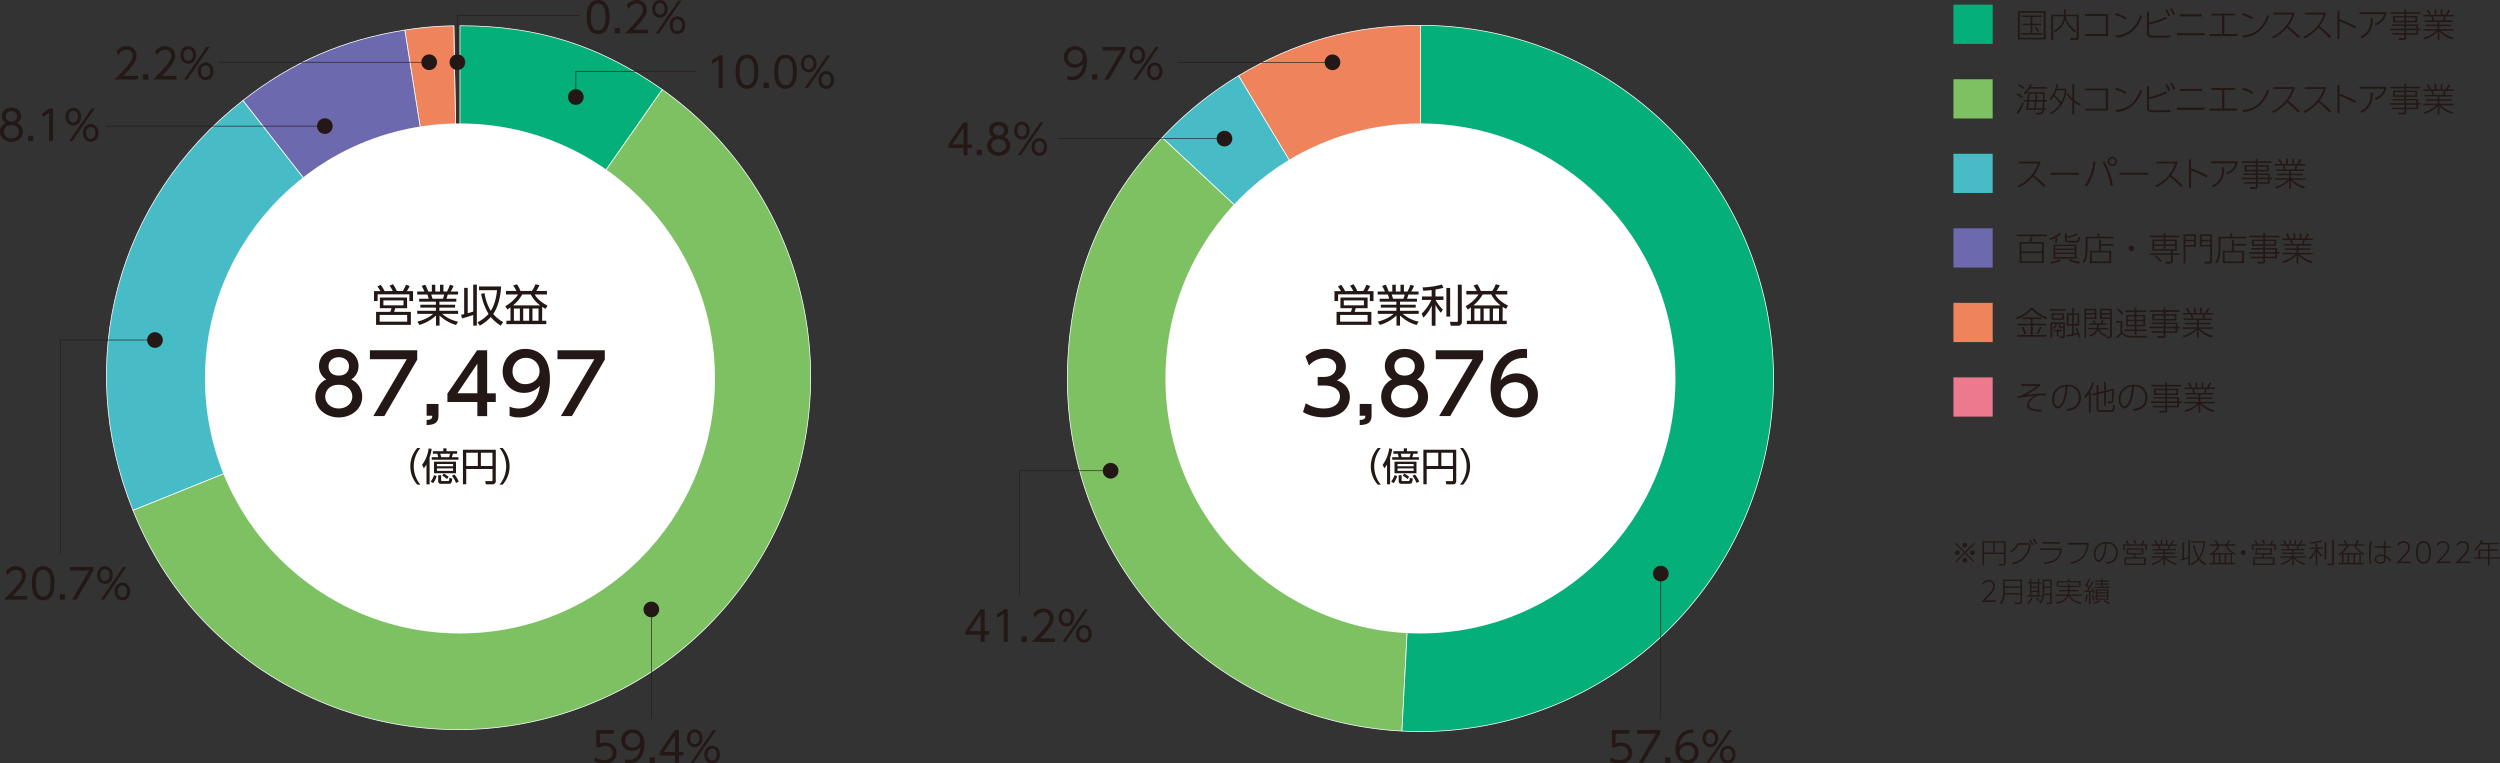 <svg xmlns="http://www.w3.org/2000/svg" viewBox="0 0 1195.38 365.05"><rect x="0" y="0" width="1195.38" height="365.05" fill="#333333" stroke="none"/><defs><style>.cls-11{fill:#fff}.cls-12{fill:#231815}.cls-13{fill:none;stroke:#231815;stroke-miterlimit:10;stroke-width:.3px}</style></defs><g id="レイヤー_2" data-name="レイヤー 2"><g id="レイヤー_1-2" data-name="レイヤー 1"><path d="m221 182.42-2.94-168.57Z" transform="translate(-1.07 -1.51)" style="stroke-width:.36px;stroke:#fff;stroke-linejoin:round;fill:#ed798e"/><path d="M221 182.42 194.63 15.9a162.75 162.75 0 0 1 23.43-2.05Z" transform="translate(-1.07 -1.51)" style="fill:#ef845c;stroke-width:.36px;stroke:#fff;stroke-linejoin:round"/><path d="M221 182.42 117.2 49.56c23.63-18.46 47.82-29 77.43-33.66Z" transform="translate(-1.07 -1.51)" style="fill:#6c69ae;stroke-width:.36px;stroke:#fff;stroke-linejoin:round"/><path d="M221 182.42 64.68 245.57c-28.7-71-7.86-148.83 52.52-196Z" transform="translate(-1.07 -1.51)" style="fill:#47bcc6;stroke-width:.36px;stroke:#fff;stroke-linejoin:round"/><path d="m221 182.42 96.71-138.11A168.6 168.6 0 0 1 124.3 320.52c-27.54-19.28-47-43.78-59.62-74.95Z" transform="translate(-1.07 -1.51)" style="fill:#7dc163;stroke-width:.36px;stroke:#fff;stroke-linejoin:round"/><path d="M221 182.42V13.82c37 0 66.43 9.29 96.71 30.49Z" transform="translate(-1.07 -1.51)" style="fill:#04af7a;stroke-width:.36px;stroke:#fff;stroke-linejoin:round"/><path d="m680.25 182.47-87-144.72c27.33-16.42 55.06-24.11 87-24.11Z" transform="translate(-1.07 -1.51)" style="stroke-width:.36px;fill:#ef845c;stroke:#fff;stroke-linejoin:round"/><path d="M680.25 182.47 556.78 67.33a168.64 168.64 0 0 1 36.52-29.58Z" transform="translate(-1.07 -1.51)" style="stroke-width:.36px;fill:#47bcc6;stroke:#fff;stroke-linejoin:round"/><path d="m680.25 182.47-8.83 168.59a168.82 168.82 0 0 1-159.76-177.43c2.21-42.27 16.25-75.34 45.12-106.3Z" transform="translate(-1.07 -1.51)" style="stroke-width:.36px;fill:#7dc163;stroke:#fff;stroke-linejoin:round"/><path d="M680.25 182.47V13.64a168.83 168.83 0 1 1 0 337.66c-3.07 0-5.76-.07-8.83-.24Z" transform="translate(-1.07 -1.51)" style="stroke-width:.36px;fill:#04af7a;stroke:#fff;stroke-linejoin:round"/><circle class="cls-11" cx="219.93" cy="180.96" r="121.93"/><circle class="cls-11" cx="679.19" cy="180.96" r="121.93"/><path class="cls-12" d="M281.63 9.65c0-1.57 0-8.14 5.42-8.14s5.42 6.57 5.42 8.14 0 8.14-5.42 8.14-5.42-6.55-5.42-8.14Zm9 0c0-2.6-.39-6.43-3.55-6.43S283.5 7 283.5 9.65s.47 6.43 3.55 6.43 3.55-3.75 3.55-6.43ZM297.53 14.89v2.58H295v-2.58ZM311 15.76v1.71h-11.16c1.25-1.23 3.37-3.29 5.45-5.72 2.39-2.76 3.18-4.07 3.18-5.67a2.77 2.77 0 0 0-2.94-2.86 4.63 4.63 0 0 0-4 2.7l-.75-2a5.77 5.77 0 0 1 4.72-2.42c2 0 4.81 1.13 4.81 4.55 0 1.5-.46 2.76-2 4.8a58.07 58.07 0 0 1-4.33 4.9ZM316.61 1.51c1.95 0 3.71 1.55 3.71 4.23S318.58 10 316.61 10s-3.73-1.59-3.73-4.23 1.77-4.26 3.73-4.26Zm0 7.05c.91 0 2.22-.66 2.22-2.82s-1.31-2.82-2.22-2.82c-1.41 0-2.24 1.25-2.24 2.82 0 2.14 1.31 2.82 2.24 2.82Zm8.78-6.73h1.52l-10.76 15.64h-1.5Zm-.39 7.5c1.94 0 3.71 1.55 3.71 4.23s-1.73 4.23-3.71 4.23-3.71-1.59-3.71-4.23c-.05-2.88 1.91-4.23 3.71-4.23Zm0 7c.91 0 2.22-.66 2.22-2.82s-1.29-2.82-2.22-2.82-2.22.7-2.22 2.82 1.22 2.87 2.22 2.87ZM344.9 28h1.67v15.63h-1.9V30.07l-3 2.06-.26-1.76ZM352.81 35.81c0-1.57 0-8.14 5.42-8.14s5.41 6.57 5.41 8.14 0 8.14-5.41 8.14-5.42-6.55-5.42-8.14Zm9 0c0-2.6-.4-6.43-3.55-6.43s-3.56 3.73-3.56 6.43.48 6.43 3.56 6.43 3.52-3.75 3.52-6.43ZM368.71 41.05v2.58h-2.52v-2.58ZM371.25 35.81c0-1.57 0-8.14 5.42-8.14s5.42 6.57 5.42 8.14 0 8.14-5.42 8.14-5.42-6.55-5.42-8.14Zm9 0c0-2.6-.4-6.43-3.55-6.43s-3.56 3.73-3.56 6.43.48 6.43 3.56 6.43 3.52-3.75 3.52-6.43ZM387.79 27.67c1.94 0 3.71 1.55 3.71 4.23s-1.75 4.22-3.71 4.22-3.74-1.58-3.74-4.22 1.77-4.23 3.74-4.23Zm0 7c.91 0 2.22-.66 2.22-2.82s-1.31-2.82-2.22-2.82c-1.41 0-2.25 1.25-2.25 2.82 0 2.15 1.31 2.87 2.25 2.87Zm8.77-6.67h1.53l-10.76 15.63h-1.51Zm-.44 7.5c1.95 0 3.72 1.55 3.72 4.23S398.11 44 396.12 44s-3.71-1.59-3.71-4.23c0-2.93 1.97-4.28 3.71-4.28Zm0 7c.92 0 2.23-.66 2.23-2.82s-1.29-2.82-2.23-2.82-2.22.69-2.22 2.82 1.29 2.86 2.22 2.86ZM294.63 352.31h-6.71V357a5.82 5.82 0 0 1 2.43-.45c3.65 0 5.57 2.44 5.57 5s-1.82 5.06-6.07 5.06a9 9 0 0 1-4.68-1.23l.57-1.71a7 7 0 0 0 4.09 1.23c3.4 0 4.21-2.06 4.21-3.39 0-2-1.63-3.3-3.77-3.3a4 4 0 0 0-2.37.7h-1.7v-8.31h8.43ZM299.86 364.48a5.24 5.24 0 0 0 2 .37c3.59 0 5.18-2.84 5.58-6.35a5.21 5.21 0 0 1-4.23 2.05 4.92 4.92 0 0 1-5.08-5 5.18 5.18 0 0 1 5.38-5.26c2.16 0 5.66 1.13 5.66 7.07 0 5.48-2.78 9.21-7.23 9.21a4.69 4.69 0 0 1-2.12-.4Zm.18-8.94a3.23 3.23 0 0 0 3.41 3.34 3.53 3.53 0 0 0 3.73-3.4 3.57 3.57 0 0 0-7.14.06ZM314.19 363.66v2.58h-2.52v-2.58ZM323.82 366.24v-3.49h-7.29v-1.63l7.17-10.52h2v10.48h2.15v1.67h-2.15v3.49Zm-5.38-5.16h5.38v-8ZM333.27 350.28c1.94 0 3.71 1.55 3.71 4.23s-1.75 4.23-3.71 4.23-3.73-1.59-3.73-4.23 1.76-4.23 3.73-4.23Zm0 7.05c.91 0 2.22-.66 2.22-2.82s-1.31-2.82-2.22-2.82c-1.41 0-2.24 1.25-2.24 2.82-.03 2.14 1.31 2.82 2.24 2.82Zm8.73-6.73h1.53l-10.76 15.64h-1.47Zm-.43 7.5c1.94 0 3.71 1.55 3.71 4.23s-1.73 4.23-3.71 4.23-3.72-1.59-3.72-4.23c.04-2.88 2.01-4.23 3.76-4.23Zm0 7c.91 0 2.22-.65 2.22-2.82s-1.29-2.82-2.22-2.82-2.23.7-2.23 2.82 1.33 2.87 2.27 2.87ZM780.25 352.31h-6.71V357a5.77 5.77 0 0 1 2.42-.45c3.65 0 5.58 2.44 5.58 5s-1.83 5.06-6.08 5.06a9 9 0 0 1-4.68-1.23l.57-1.71a7.08 7.08 0 0 0 4.09 1.23c3.4 0 4.21-2.06 4.21-3.39 0-2-1.63-3.3-3.77-3.3a3.94 3.94 0 0 0-2.36.7h-1.71v-8.31h8.44ZM794.86 350.6v1.81l-8.08 13.83h-2.12l8.21-13.93h-9.09v-1.71ZM799.8 363.66v2.58h-2.52v-2.58ZM810.68 352c-4.8-.34-6.41 3.65-6.73 6.33a5.46 5.46 0 0 1 4.21-2 4.94 4.94 0 0 1 5.12 5 5.21 5.21 0 0 1-5.34 5.26c-2.24 0-5.73-1.39-5.73-7 0-4.21 2.34-9.59 8.47-9.23Zm-2.68 6c-1.67 0-3.77 1.06-3.77 3.26a3.62 3.62 0 0 0 3.69 3.63 3.34 3.34 0 0 0 3.5-3.41A3.25 3.25 0 0 0 808 358ZM818.88 350.28c2 0 3.72 1.55 3.72 4.23s-1.75 4.23-3.72 4.23-3.73-1.59-3.73-4.23 1.77-4.23 3.73-4.23Zm0 7.05c.92 0 2.23-.66 2.23-2.82s-1.31-2.82-2.23-2.82c-1.41 0-2.24 1.25-2.24 2.82 0 2.14 1.36 2.82 2.24 2.82Zm8.78-6.73h1.53l-10.76 15.64h-1.51Zm-.44 7.5c1.95 0 3.71 1.55 3.71 4.23s-1.72 4.23-3.71 4.23-3.71-1.59-3.71-4.23c0-2.88 1.96-4.23 3.71-4.23Zm0 7c.91 0 2.22-.65 2.22-2.82s-1.29-2.82-2.22-2.82-2.22.7-2.22 2.82 1.29 2.87 2.22 2.87ZM14.14 286.51v1.7H3c1.25-1.23 3.37-3.29 5.46-5.71 2.38-2.76 3.17-4.07 3.17-5.68A2.76 2.76 0 0 0 8.65 274a4.62 4.62 0 0 0-4 2.7l-.76-2a5.78 5.78 0 0 1 4.73-2.43c2 0 4.8 1.14 4.8 4.55 0 1.51-.46 2.76-2 4.8a59 59 0 0 1-4.32 4.91ZM16.29 280.39c0-1.57 0-8.14 5.42-8.14s5.42 6.57 5.42 8.14 0 8.14-5.42 8.14-5.42-6.53-5.42-8.14Zm9 0c0-2.6-.39-6.43-3.55-6.43s-3.55 3.73-3.55 6.43.47 6.43 3.55 6.43 3.52-3.75 3.52-6.43ZM32.19 285.63v2.58h-2.52v-2.58ZM45.69 272.57v1.81l-8.08 13.83h-2.12l8.22-13.93h-9.1v-1.71ZM51.27 272.25c1.95 0 3.71 1.55 3.71 4.23s-1.75 4.23-3.71 4.23-3.73-1.59-3.73-4.23 1.76-4.23 3.73-4.23Zm0 7.05c.91 0 2.22-.65 2.22-2.82s-1.31-2.82-2.22-2.82c-1.41 0-2.24 1.25-2.24 2.82-.03 2.15 1.31 2.82 2.24 2.82Zm8.73-6.73h1.53l-10.72 15.64H49.3Zm-.43 7.5c1.94 0 3.71 1.55 3.71 4.23s-1.73 4.23-3.71 4.23-3.71-1.59-3.71-4.23c.04-2.87 2-4.23 3.75-4.23Zm0 7.05c.91 0 2.22-.65 2.22-2.82s-1.29-2.82-2.22-2.82-2.23.7-2.23 2.82 1.33 2.82 2.27 2.82ZM470 308.46V305h-7.28v-1.63l7.16-10.52h2v10.45h2.14v1.7h-2.14v3.49Zm-5.38-5.16H470v-8ZM481.26 292.82h1.67v15.64H481V294.9l-3 2.1-.26-1.77ZM492 305.88v2.58h-2.52v-2.58ZM505.46 306.75v1.71h-11.2c1.25-1.23 3.38-3.29 5.46-5.72 2.38-2.76 3.18-4.07 3.18-5.67a2.77 2.77 0 0 0-2.94-2.86 4.63 4.63 0 0 0-4 2.7l-.76-2a5.79 5.79 0 0 1 4.8-2.41c2 0 4.8 1.13 4.8 4.55 0 1.5-.45 2.76-2 4.8a60 60 0 0 1-4.33 4.9ZM511 292.5c1.94 0 3.71 1.55 3.71 4.23S513 301 511 301s-3.73-1.59-3.73-4.23 1.8-4.27 3.73-4.27Zm0 7.05c.91 0 2.22-.66 2.22-2.82s-1.31-2.82-2.22-2.82c-1.41 0-2.25 1.25-2.25 2.82.04 2.14 1.35 2.82 2.25 2.82Zm8.77-6.73h1.53l-10.76 15.64h-1.51Zm-.43 7.5c1.94 0 3.71 1.55 3.71 4.23s-1.73 4.23-3.71 4.23-3.72-1.59-3.72-4.23c.04-2.88 2.01-4.23 3.76-4.23Zm0 7.05c.91 0 2.22-.66 2.22-2.82s-1.29-2.82-2.22-2.82-2.23.7-2.23 2.82 1.33 2.82 2.27 2.82ZM461.8 75.71v-3.49h-7.28v-1.63l7.17-10.52h2v10.48h2.14v1.67h-2.14v3.49Zm-5.38-5.16h5.38v-8ZM470.62 73.13v2.58h-2.52v-2.58ZM484.06 71.18c0 2.82-2.52 4.85-5.48 4.85s-5.48-2-5.48-4.85a4.55 4.55 0 0 1 2.82-4.18 3.62 3.62 0 0 1-1.92-3.28c0-2.14 1.57-4 4.67-4 2.48 0 4.47 1.53 4.47 4a3.63 3.63 0 0 1-1.9 3.28 4.56 4.56 0 0 1 2.82 4.18Zm-1.87 0c0-1.17-.79-3.15-3.61-3.15S475 70 475 71.16a3.64 3.64 0 0 0 7.22 0Zm-.89-7.34a2.74 2.74 0 0 0-5.44 0 2.74 2.74 0 0 0 5.44 0ZM489.7 59.75c1.94 0 3.71 1.55 3.71 4.23s-1.75 4.23-3.71 4.23S486 66.62 486 64s1.73-4.25 3.7-4.25Zm0 7c.91 0 2.22-.66 2.22-2.82s-1.31-2.82-2.22-2.82c-1.41 0-2.25 1.25-2.25 2.82 0 2.19 1.31 2.87 2.25 2.87Zm8.77-6.73H500l-10.76 15.69h-1.51Zm-.43 7.5c1.94 0 3.71 1.55 3.71 4.23S500 76 498 76s-3.72-1.59-3.72-4.23c.04-2.85 2.01-4.2 3.72-4.2Zm0 7.05c.91 0 2.22-.66 2.22-2.82S499 69 498 69s-2.23.69-2.23 2.82 1.33 2.8 2.23 2.8ZM12 64.49c0 2.82-2.52 4.84-5.48 4.84s-5.48-2-5.48-4.84a4.55 4.55 0 0 1 2.85-4.19A3.61 3.61 0 0 1 2 57c0-2.15 1.56-4 4.66-4 2.48 0 4.47 1.52 4.47 3.95a3.63 3.63 0 0 1-1.92 3.35A4.56 4.56 0 0 1 12 64.49Zm-1.87 0c0-1.17-.79-3.16-3.61-3.16s-3.61 2-3.61 3.16a3.33 3.33 0 0 0 3.61 3.16 3.32 3.32 0 0 0 3.64-3.18Zm-.89-7.34a2.47 2.47 0 0 0-2.72-2.45 2.47 2.47 0 0 0-2.72 2.45 2.41 2.41 0 0 0 2.72 2.44 2.41 2.41 0 0 0 2.75-2.46ZM17 66.44V69h-2.49v-2.56ZM24.78 53.37h1.66V69h-1.9V55.46l-3 2.06-.26-1.76ZM36.11 53.06c2 0 3.71 1.54 3.71 4.22s-1.74 4.23-3.71 4.23-3.73-1.59-3.73-4.23 1.77-4.22 3.73-4.22Zm0 7c.91 0 2.23-.65 2.23-2.82s-1.34-2.77-2.23-2.77c-1.41 0-2.24 1.25-2.24 2.81 0 2.15 1.31 2.82 2.24 2.82Zm8.78-6.73h1.53L35.66 69h-1.51Zm-.44 7.51c1.95 0 3.71 1.55 3.71 4.23s-1.72 4.22-3.71 4.22-3.71-1.58-3.71-4.22c0-2.84 1.96-4.19 3.71-4.19Zm0 7.05c.91 0 2.22-.66 2.22-2.82s-1.29-2.82-2.22-2.82-2.22.69-2.22 2.82 1.29 2.86 2.22 2.86ZM67.06 37.83v1.71h-11.2c1.25-1.23 3.37-3.3 5.46-5.72 2.38-2.76 3.18-4.07 3.18-5.68a2.77 2.77 0 0 0-2.94-2.86 4.64 4.64 0 0 0-4 2.7l-.76-2a5.78 5.78 0 0 1 4.73-2.42c2 0 4.8 1.13 4.8 4.54 0 1.51-.45 2.76-2 4.81A62.07 62.07 0 0 1 60 37.83ZM72 37v2.58h-2.52V37ZM85.5 37.83v1.71H74.3c1.25-1.23 3.38-3.3 5.46-5.72 2.39-2.76 3.18-4.07 3.18-5.68A2.77 2.77 0 0 0 80 25.28 4.65 4.65 0 0 0 76 28l-.75-2A5.77 5.77 0 0 1 80 23.58c2 0 4.81 1.13 4.81 4.54 0 1.51-.46 2.76-2 4.81a58.07 58.07 0 0 1-4.33 4.9ZM91.08 23.58c1.94 0 3.71 1.54 3.71 4.22S93 32 91.08 32s-3.73-1.59-3.73-4.23 1.76-4.19 3.73-4.19Zm0 7c.91 0 2.22-.65 2.22-2.82S92 25 91.08 25c-1.41 0-2.24 1.25-2.24 2.81 0 2.19 1.31 2.81 2.24 2.81Zm8.77-6.73h1.53L90.62 39.54h-1.51Zm-.43 7.51c1.94 0 3.71 1.55 3.71 4.23s-1.73 4.22-3.71 4.22-3.72-1.58-3.72-4.22c0-2.84 1.97-4.19 3.72-4.19Zm0 7c.91 0 2.22-.65 2.22-2.81s-1.29-2.82-2.22-2.82-2.23.69-2.23 2.82 1.29 2.89 2.23 2.89ZM511.48 37.81a5 5 0 0 0 2 .38c3.6 0 5.19-2.84 5.58-6.36a5.21 5.21 0 0 1-4.23 2.05 4.92 4.92 0 0 1-5.08-5 5.2 5.2 0 0 1 5.38-5.27c2.17 0 5.66 1.14 5.66 7.07 0 5.48-2.78 9.21-7.23 9.21a5 5 0 0 1-2.12-.39Zm.18-8.93a3.23 3.23 0 0 0 3.41 3.33 3.53 3.53 0 0 0 3.74-3.39 3.46 3.46 0 0 0-3.68-3.5 3.42 3.42 0 0 0-3.47 3.56ZM525.81 37v2.59h-2.52V37ZM539.31 23.93v1.81l-8.08 13.84h-2.12l8.22-13.94h-9.09v-1.71ZM544.89 23.61c2 0 3.71 1.55 3.71 4.23s-1.74 4.23-3.71 4.23-3.73-1.59-3.73-4.23 1.77-4.23 3.73-4.23Zm0 7.05c.92 0 2.23-.65 2.23-2.82S545.81 25 544.89 25c-1.41 0-2.24 1.25-2.24 2.82 0 2.18 1.35 2.84 2.24 2.84Zm8.78-6.73h1.53l-10.76 15.65h-1.51Zm-.44 7.51c1.95 0 3.71 1.54 3.71 4.22s-1.72 4.23-3.71 4.23-3.71-1.59-3.71-4.23c0-2.87 1.96-4.22 3.71-4.22Zm0 7c.91 0 2.22-.65 2.22-2.82s-1.29-2.81-2.22-2.81-2.22.69-2.22 2.81 1.29 2.86 2.22 2.86ZM979.16 6.81v13.53h-13.22V6.81Zm-.89.76h-11.44v12h11.44Zm-1 2.1h-4.43v3.2H977v.7h-4.13v3.8h4.67v.76h-10v-.76H972v-3.8h-3.89v-.7H972v-3.2h-4.1V8.9h9.4Zm-1.84 7.16a14.21 14.21 0 0 0-1.69-2.18l.62-.44a14.42 14.42 0 0 1 1.72 2.13ZM988.88 6.06v2.45H995v10.7c0 1.15-.2 1.43-1.27 1.43h-2.63l-.19-.89h2.71c.38 0 .46-.09.46-.49v-10h-5.13c.16 1.6.81 4 4.81 7l-.66.68a13.58 13.58 0 0 1-4.63-6c-.69 2.4-1.49 3.94-4.86 6l-.52-.75a8 8 0 0 0 4.83-6.89h-5.15v11.34h-.9V8.51H988V6.06ZM1009.05 8.19v10.58H998v-.94h10V9.09h-10v-.9ZM1017.23 10.87a18.5 18.5 0 0 0-4.88-2.22l.54-.91a20.12 20.12 0 0 1 4.89 2.21Zm-4.51 7.53a11.75 11.75 0 0 0 7.32-2.67 14.7 14.7 0 0 0 4.4-7.08l.83.65a15.9 15.9 0 0 1-4.87 7.39 12.92 12.92 0 0 1-7.52 2.81ZM1028.63 12.35a36.89 36.89 0 0 0 8.1-2.81l.48.87a40.84 40.84 0 0 1-8.58 2.85v3.87c0 1.32.33 1.46 2.53 1.46h4a28.68 28.68 0 0 0 3.56-.22l.06.94a32.92 32.92 0 0 1-3.73.19h-4c-2.62 0-3.42-.35-3.42-2.35v-10h1Zm8.56-6.35a17.18 17.18 0 0 1 1.61 3l-.85.49a15.54 15.54 0 0 0-1.54-3.05Zm2.32-.63a16.19 16.19 0 0 1 1.57 3l-.85.47a15.54 15.54 0 0 0-1.51-3.06ZM1055.3 17.34v1H1042v-1Zm-1.35-9v1h-10.66v-1ZM1064.62 17.78h6.12v1h-13.22v-1h6.08V8.9h-5.17V8h11.4v.9h-5.21ZM1077.91 10.87a18.58 18.58 0 0 0-4.91-2.22l.54-.91a20.12 20.12 0 0 1 4.89 2.21Zm-4.51 7.53a11.76 11.76 0 0 0 7.33-2.67 14.7 14.7 0 0 0 4.4-7.08l.82.65a15.78 15.78 0 0 1-4.86 7.39 13 13 0 0 1-7.53 2.81ZM1098.36 7.51a17.6 17.6 0 0 1-3.17 6.48 72.31 72.31 0 0 1 5.56 5l-.81.75a63.22 63.22 0 0 0-5.33-5 18.85 18.85 0 0 1-6.61 5.1l-.6-.77a18 18 0 0 0 9.7-10.64h-9v-.9ZM1113.36 7.51a17.45 17.45 0 0 1-3.16 6.49 72.31 72.31 0 0 1 5.56 5l-.81.75a63.22 63.22 0 0 0-5.33-5 18.85 18.85 0 0 1-6.61 5.1l-.61-.77a18 18 0 0 0 9.71-10.64h-9v-.9ZM1127.15 15.23a38.82 38.82 0 0 0-7.42-3.5v8.37h-1V6.52h1v4.23a46.59 46.59 0 0 1 7.9 3.49ZM1142.19 7.36c-.62 4.1-3.24 5.4-5.11 6.29l-.56-.85c3.53-1.34 4.18-3.37 4.46-4.52h-11.72v-.92ZM1129.66 19c4.53-2.08 4.92-5.36 4.94-8.85h1c0 2.81-.1 7.11-5.27 9.67ZM1158.35 8.11h-6.77v1.08h5.32v3h-5.32v1h5.72v2h1.16V16h-1.16v2.12h-5.72v1.4c0 .43 0 1.15-1.4 1.15H1148l-.11-.92h2.27c.4 0 .57-.14.57-.49v-1.18h-5.79v-.76h5.79V16h-6.81v-.77h6.81v-1.35h-5.79v-.7h5.79v-1h-5.41v-3h5.41V8.11H1144v-.76h6.67V6.08h.88v1.27h6.77Zm-7.65 1.78h-4.49v1.57h4.49Zm5.29 0h-4.41v1.57h4.42Zm.46 4h-4.87v1.31h4.87Zm0 2.08h-4.87v1.36h4.87ZM1173.65 20.36a14.05 14.05 0 0 1-6.19-3.77v4h-.81v-4a13.62 13.62 0 0 1-6.23 3.71l-.55-.81a11.85 11.85 0 0 0 6.11-3.32h-6.19v-.73h6.86V14h-5.72v-.74h5.72V12h-6.23v-.73h3.66a14.54 14.54 0 0 0-.54-1.89h-3.75v-.76h2.73a13.19 13.19 0 0 0-1.08-2.07l.79-.38a11.9 11.9 0 0 1 1.18 2.45h1.75V6.08h.84v2.54h2.1V6.08h.81v2.54h1.58a21.14 21.14 0 0 0 1.32-2.45l.81.38a13.91 13.91 0 0 1-1.22 2.07h2.95v.73h-3.84c-.14.6-.29 1.09-.54 1.89h3.73V12h-6.24v1.32h5.72V14h-5.72v1.43h6.89v.73h-6.22a12.21 12.21 0 0 0 6.08 3.31Zm-4.49-9.12a16.46 16.46 0 0 0 .54-1.89h-5.26c.19.65.29 1 .49 1.89ZM188.9 140.66a18.13 18.13 0 0 0-1.55-2.54l1.61-.72a15.93 15.93 0 0 1 1.84 3.26h2.86a15.75 15.75 0 0 0 1.51-3l1.8.62a18.13 18.13 0 0 1-1.36 2.43h2.95v4.77h-1.74v-3.24h-15.19v3.24h-1.73v-4.77h3.1c-.3-.5-.81-1.33-1.46-2.26l1.59-.74a18.58 18.58 0 0 1 1.82 3Zm6.84 8.22h-5.68c-.08.28-.44 1.51-.53 1.76h8v6.21h-16.64v-6.21h6.8a9.05 9.05 0 0 0 .55-1.76h-5.53v-5.12h13Zm0 3.22h-13.13v3.22h13.17Zm-1.74-6.95h-9.61v2.36H194ZM219.14 156.91a18.75 18.75 0 0 1-7.9-4.55v4.85h-1.7v-4.83a19.49 19.49 0 0 1-7.92 4.49l-1-1.53c4.05-1.18 5.82-2.26 7.6-3.77h-7.64v-1.44h8.91v-1.54h-7.43v-1.36h7.43v-1.48h-8v-1.4h4.55a13.38 13.38 0 0 0-.61-2h-4.87v-1.44h3.45a21.41 21.41 0 0 0-1.33-2.69l1.71-.58a15.34 15.34 0 0 1 1.4 3.27h1.76v-3.24h1.65v3.24h2.27v-3.24h1.63v3.24h1.69a23 23 0 0 0 1.42-3.27l1.74.58a20.82 20.82 0 0 1-1.38 2.69h3.54v1.44h-4.94c-.27 1-.29 1-.63 2h4.72v1.4h-8.09v1.48h7.52v1.36h-7.52v1.54h8.94v1.44h-7.65a17 17 0 0 0 7.63 3.75Zm-6.27-12.56a13.59 13.59 0 0 0 .59-2h-6.18c.17.59.49 1.59.61 2ZM227.35 137.59h1.72v19.62h-1.72v-5.11c-1.08.4-3.75 1.25-5.38 1.67l-.4-1.75c.51-.09.81-.15 1.44-.3v-12.56h1.7v12.14c.95-.26 1.75-.53 2.64-.81Zm13.16 19.62a18.72 18.72 0 0 1-4.77-4.13 20.22 20.22 0 0 1-5.25 4.13l-1.08-1.59a17.89 17.89 0 0 0 5.25-4 29.34 29.34 0 0 1-3.54-9.59l1.61-.36a24 24 0 0 0 3 8.49c1.59-2.35 2.61-5.95 3-9.89h-8.62v-1.77h10.56c-.08 1.7-.48 8.35-3.77 13.16a17.89 17.89 0 0 0 4.75 3.87ZM260.28 154.88h2v1.63h-19.07v-1.63h1.95v-6.38c-.59.45-1.06.74-1.5 1l-1-1.59a18 18 0 0 0 6.17-5.61H243v-1.68h5a22.11 22.11 0 0 0-1.57-2.62l1.84-.55a15.09 15.09 0 0 1 1.66 3.17h5.46a12.16 12.16 0 0 0 1.67-3.17l1.93.4a12.43 12.43 0 0 1-1.52 2.77h5.12v1.68h-5.82c1.08 2.12 3.45 4 6.14 5.36l-1 1.56c-.42-.27-.68-.42-1.57-1Zm-.88-7.33a15 15 0 0 1-4.54-5.23h-4.09a18.25 18.25 0 0 1-4.42 5.23Zm-9.75 1.5h-2.86v5.83h2.86Zm4.43 0h-2.84v5.83h2.84Zm4.49 0h-2.9v5.83h2.9ZM174.25 191.22c0 5.8-5.09 9.88-11.2 9.88s-11.2-4.08-11.2-9.88a9.13 9.13 0 0 1 5.2-8.3 7.42 7.42 0 0 1-3.45-6.39c0-4.69 3.69-8.18 9.45-8.18s9.45 3.49 9.45 8.18a7.41 7.41 0 0 1-3.46 6.39 9.12 9.12 0 0 1 5.21 8.3Zm-4.73-.08c0-2.3-1.59-5.64-6.47-5.64s-6.47 3.3-6.47 5.64c0 3.14 2.7 5.68 6.47 5.68s6.47-2.54 6.47-5.68Zm-1.59-14.41c0-2.94-2.34-4.41-4.88-4.41s-4.88 1.51-4.88 4.37c0 1.9 1.11 4.4 4.88 4.4s4.88-2.5 4.88-4.36ZM200.57 169v4.45l-15.72 27h-5.28l16-27.2h-17.63V169ZM210.74 194.67v5.44c0 3.65-2 4.49-5.68 4.65v-2.46c2.62-.08 2.66-1 2.7-2h-2.7v-5.64ZM229.32 200.47v-6.75H215v-4L229.2 169h4.8v20.57h4.13v4.17H234v6.75Zm-9.53-10.92h9.53v-14.13ZM244.72 195.94a11.13 11.13 0 0 0 4.41.88c6.47 0 9.29-4.77 10.09-10.84a9.74 9.74 0 0 1-7.55 3.37 10 10 0 0 1-10.24-10.2 10.63 10.63 0 0 1 11-10.8c3.45 0 11.59 1.51 11.59 14.37 0 10.8-5.48 18.38-14.73 18.38a11.22 11.22 0 0 1-4.57-.79Zm7.63-10.76c3.49 0 6.71-2.46 6.71-6.19a6.29 6.29 0 0 0-6.55-6.35 6.22 6.22 0 0 0-6.36 6.35 5.88 5.88 0 0 0 6.2 6.19ZM290.26 169v4.45l-15.72 27h-5.28l16-27.2h-17.63V169ZM200.61 233.27a13.18 13.18 0 0 1 0-17.56h1.47a13.74 13.74 0 0 0 0 17.56ZM206.49 233.08H205v-9.52a10.92 10.92 0 0 1-1.28 1.86l-.82-1.65a16.87 16.87 0 0 0 3.13-7.88l1.45.28a21.71 21.71 0 0 1-1 4.1Zm.5-1.35a8.64 8.64 0 0 0 1.59-3l1.28.37a9.74 9.74 0 0 1-1.67 3.44Zm13.28-11.61v1.2h-12.76v-1.2h3.09c-.15-.67-.22-1-.42-1.65h-2.13v-1.22h5v-1.36h1.5v1.36h5.09v1.22h-2.04c-.18.74-.29 1.07-.48 1.65Zm-1.16 7.67H208.6v-5.54h10.51Zm-1.41-4.43H210v1.11h7.71Zm0 2.13H210v1.17h7.71Zm-5.7 3.24v2.35c0 .32 0 .45.44.45h2.87c.32 0 .56 0 .61-1.54l1.41.37c-.24 2.28-.65 2.48-1.74 2.48h-3.67c-.83 0-1.33-.35-1.33-1.31v-2.8Zm3.81-8.61c.17-.5.19-.61.46-1.65h-4.7c.26.91.35 1.2.44 1.65Zm-1 10.46a12.88 12.88 0 0 0-2.26-1.63l.67-1a12 12 0 0 1 2.37 1.57Zm4.33 1.87a14.47 14.47 0 0 0-2-3.44l1.22-.59a14.38 14.38 0 0 1 2.06 3.31ZM238.12 231.51a1.45 1.45 0 0 1-1.65 1.57h-3.1l-.29-1.5H236c.34 0 .56-.07.56-.52v-5.31H224v7.31h-1.57v-16.5h15.71ZM224 218v6.33h5.54V218Zm7 0v6.33h5.54V218ZM239.92 233.27a13.74 13.74 0 0 0 0-17.56h1.46a13.18 13.18 0 0 1 0 17.56ZM648.15 140.66a19.07 19.07 0 0 0-1.54-2.54l1.61-.72a16.41 16.41 0 0 1 1.84 3.26h2.86a16.36 16.36 0 0 0 1.5-3l1.8.62a19.24 19.24 0 0 1-1.35 2.43h2.94v4.77h-1.74v-3.24h-15.18v3.24h-1.74v-4.77h3.12c-.3-.5-.81-1.33-1.47-2.26l1.59-.74a17.84 17.84 0 0 1 1.82 3Zm6.84 8.22h-5.67c-.09.28-.45 1.51-.53 1.76h8v6.21h-16.64v-6.21H647a9.8 9.8 0 0 0 .55-1.76H642v-5.12h13Zm0 3.22h-13.13v3.22H655Zm-1.76-6.95h-9.62v2.36h9.62ZM678.4 156.91a18.75 18.75 0 0 1-7.9-4.55v4.85h-1.7v-4.83a19.49 19.49 0 0 1-7.92 4.49l-1-1.53c4-1.18 5.82-2.26 7.6-3.77h-7.65v-1.44h8.92v-1.54h-7.43v-1.36h7.43v-1.48h-8v-1.4h4.55a16.24 16.24 0 0 0-.61-2h-4.88v-1.44h3.46a21.77 21.77 0 0 0-1.34-2.69l1.72-.58a15.86 15.86 0 0 1 1.4 3.27h1.75v-3.24h1.66v3.24h2.26v-3.24h1.63v3.24h1.7a23 23 0 0 0 1.42-3.27l1.73.58a19.52 19.52 0 0 1-1.37 2.69h3.53v1.44h-4.86c-.28 1-.3 1-.64 2h4.73v1.4h-8.09v1.48h7.5v1.36h-7.5v1.54h8.93v1.44h-7.64a17 17 0 0 0 7.62 3.75Zm-6.27-12.56a13.59 13.59 0 0 0 .59-2h-6.19c.17.59.49 1.59.62 2ZM687.46 143.27h3.79v1.65h-3.75a17.41 17.41 0 0 0 3.47 4.6l-.93 1.54a15.27 15.27 0 0 1-2.58-3.79v10h-1.8v-9.68a18.3 18.3 0 0 1-4 5.82l-.82-1.92a20.76 20.76 0 0 0 4.64-6.57H681v-1.65h4.62v-3.07c-1.46.17-2.9.27-4 .34l-.36-1.61a38.71 38.71 0 0 0 9.26-1.38l.74 1.53a25.66 25.66 0 0 1-3.81.86Zm7 9.62h-1.8v-13.71h1.8Zm5.59 2.52a1.73 1.73 0 0 1-1.95 1.84h-3.35l-.38-1.89 3 .07c.64 0 .76-.05.76-.64v-17.18H700ZM719.54 154.88h2v1.63h-19.1v-1.63h1.95v-6.38c-.59.45-1.06.74-1.5 1l-1-1.59a17.94 17.94 0 0 0 6.16-5.61h-5.86v-1.68h5a23.59 23.59 0 0 0-1.57-2.62l1.84-.55a15 15 0 0 1 1.65 3.17h5.47a12.47 12.47 0 0 0 1.67-3.17l1.93.4a12.16 12.16 0 0 1-1.53 2.77h5.13v1.68H716c1.08 2.12 3.46 4 6.15 5.36l-1 1.56c-.42-.27-.68-.42-1.57-1Zm-.89-7.33a14.94 14.94 0 0 1-4.53-5.23H710a18.3 18.3 0 0 1-4.43 5.23Zm-9.74 1.5h-2.86v5.83h2.86Zm4.43 0h-2.84v5.83h2.84Zm4.49 0h-2.91v5.83h2.91ZM625.44 194.31a15.5 15.5 0 0 0 8.66 2.51c5.64 0 7.66-3.1 7.66-5.8s-2.3-5.16-7.5-5.16h-3.14v-4.13h3c4.29 0 5.83-2.58 5.83-4.69 0-3-2.66-4.4-5.24-4.4a10.52 10.52 0 0 0-7.74 3.65l-1.69-4.29a14.36 14.36 0 0 1 9.49-3.69c5.2 0 9.81 3.06 9.81 8.38a7.11 7.11 0 0 1-4.29 6.67c1.63.63 6.2 2.38 6.2 8.06 0 4.24-3.18 9.64-12.39 9.64a20.16 20.16 0 0 1-10-2.5ZM656.89 194.67v5.44c0 3.65-2 4.49-5.68 4.65v-2.46c2.62-.08 2.66-1 2.7-2h-2.7v-5.64ZM683.89 191.22c0 5.8-5.08 9.88-11.2 9.88s-11.2-4.08-11.2-9.88a9.12 9.12 0 0 1 5.21-8.3 7.41 7.41 0 0 1-3.46-6.39c0-4.69 3.69-8.18 9.45-8.18s9.45 3.49 9.45 8.18a7.42 7.42 0 0 1-3.45 6.39 9.13 9.13 0 0 1 5.2 8.3Zm-4.73-.08c0-2.3-1.59-5.64-6.47-5.64s-6.47 3.3-6.47 5.64c0 3.14 2.7 5.68 6.47 5.68s6.47-2.54 6.47-5.68Zm-1.59-14.41c0-2.94-2.34-4.41-4.88-4.41s-4.88 1.51-4.88 4.37c0 1.9 1.11 4.4 4.88 4.4s4.88-2.5 4.88-4.36ZM710.21 169v4.45l-15.72 27h-5.28l16-27.2h-17.63V169ZM731.22 172.72c-.92 0-1-.08-1.39-.08-6.67 0-10 4.64-11.24 10.8a9.83 9.83 0 0 1 7.55-3.38 10.08 10.08 0 0 1 10.28 10.29 10.63 10.63 0 0 1-10.92 10.75c-5 0-11.71-3.21-11.71-14.21 0-8.69 4.84-18.54 15.84-18.54a11.41 11.41 0 0 1 1.59.08Zm-5.72 11.55c-3.06 0-6.83 1.95-6.83 5.92a6.63 6.63 0 0 0 6.71 6.63 6 6 0 0 0 6.31-6.28c0-5.54-4.48-6.27-6.19-6.27ZM659.87 233.27a13.18 13.18 0 0 1 0-17.56h1.46a13.74 13.74 0 0 0 0 17.56ZM665.75 233.08h-1.47v-9.52a10.36 10.36 0 0 1-1.28 1.86l-.81-1.65a17 17 0 0 0 3.13-7.88l1.44.28a22.26 22.26 0 0 1-1 4.1Zm.5-1.35a8.64 8.64 0 0 0 1.59-3l1.28.37a9.74 9.74 0 0 1-1.67 3.44Zm13.28-11.61v1.2h-12.77v-1.2h3.1a15.37 15.37 0 0 0-.43-1.65h-2.13v-1.22h5v-1.36h1.5v1.36h5.1v1.22h-2.06c-.18.74-.3 1.07-.48 1.65Zm-1.17 7.67h-10.5v-5.54h10.5Zm-1.36-4.43h-7.7v1.11h7.7Zm0 2.13h-7.7v1.17h7.7Zm-5.74 3.24v2.35c0 .32 0 .45.44.45h2.88c.31 0 .55 0 .61-1.54l1.41.37c-.25 2.28-.65 2.48-1.75 2.48h-3.66c-.84 0-1.34-.35-1.34-1.31v-2.8Zm3.82-8.61c.16-.5.18-.61.46-1.65h-4.71c.26.91.36 1.2.45 1.65Zm-1 10.46a12.88 12.88 0 0 0-2.26-1.63l.67-1a11.65 11.65 0 0 1 2.37 1.57Zm4.34 1.87a15.19 15.19 0 0 0-2-3.44l1.22-.59a14.7 14.7 0 0 1 2.05 3.31ZM697.37 231.51a1.45 1.45 0 0 1-1.65 1.57h-3.09l-.3-1.5h2.93c.33 0 .56-.07.56-.52v-5.31h-12.58v7.31h-1.58v-16.5h15.71ZM683.24 218v6.33h5.54V218Zm7 0v6.33h5.54V218ZM699.17 233.27a13.74 13.74 0 0 0 0-17.56h1.47a13.18 13.18 0 0 1 0 17.56Z" transform="translate(-1.07 -1.51)"/><path class="cls-13" d="M275.34 46.4V34.08h57.7M311.43 291.41v52.35M794.11 274.27v69.49M74.1 162.59H28.87V264.7M531.04 225.09h-43.58v59.86M155.33 60.3H50.58M205.7 29.76H103.88M637.13 29.8h-74.16M218.71 29.76V7.42h58.41M585.49 66.28h-79.86"/><path style="fill:#04af7a" d="M934.04 2.24h18.76V21h-18.76z"/><path class="cls-12" d="M967.71 48.53a11.26 11.26 0 0 0-2.42-1.71l.45-.73a10.79 10.79 0 0 1 2.51 1.68Zm-2.42 6.77a17.08 17.08 0 0 0 2.71-4.8l.75.49a23.53 23.53 0 0 1-2.75 5.07Zm3.23-11.22a10.88 10.88 0 0 0-2.5-1.55l.43-.72a11.8 11.8 0 0 1 2.55 1.53Zm.2 1.88a10.36 10.36 0 0 0 3-4.34l.87.26a10.81 10.81 0 0 1-.52 1.24h7.73v.79h-8.2a13.49 13.49 0 0 1-2.19 2.64Zm11.09 3.41v.75h-1.13a27.85 27.85 0 0 1-.17 3.18h.87v.78h-1c-.17 1.11-.35 2.19-1.9 2.19h-1.88l-.21-.88h2.05c.87 0 1-.66 1.13-1.35h-7.86a33.27 33.27 0 0 0 .66-4H969v-.75h1.46c.11-.93.21-2.32.27-3.71h8c0 .58 0 3.17-.06 3.71Zm-6.15 3.93c.16-.91.27-1.61.43-3.18h-2.86c-.13 1.37-.4 2.83-.46 3.18Zm.51-3.93c.19-2.36.19-2.43.22-3h-2.84c-.06 1.1-.13 1.85-.24 3Zm3.51 3.93c.1-.88.14-2.27.16-3.18h-3c-.16 1.61-.24 2.16-.37 3.18Zm.18-3.93c0-.39.06-2.44.08-3h-2.82c0 1-.06 1.43-.19 3ZM980.9 48.85a11.68 11.68 0 0 0 3.36-7.1l.87.06a14 14 0 0 1-.45 2.12h4.63c-.61 5.6-2.53 9.18-7.42 12.32l-.64-.7a12.9 12.9 0 0 0 4.88-4.43 19.18 19.18 0 0 0-3.13-3.49 10.27 10.27 0 0 1-1.38 1.71Zm3.53-4.15a12.91 12.91 0 0 1-1 2.24 25.32 25.32 0 0 1 3.21 3.37 14.54 14.54 0 0 0 1.75-5.61Zm11 7.3a17.17 17.17 0 0 1-2.56-1.51v5.76h-.94v-6.48a10.89 10.89 0 0 1-2.71-3.22l.66-.51a12 12 0 0 0 2.05 2.59V41.7h.94v7.72a12.06 12.06 0 0 0 2.94 1.7ZM1009.05 43.83v10.58H998v-.94h10v-8.73h-10v-.91ZM1017.23 46.51a18.5 18.5 0 0 0-4.88-2.22l.54-.9a20.09 20.09 0 0 1 4.89 2.2Zm-4.51 7.49a11.79 11.79 0 0 0 7.32-2.66 14.72 14.72 0 0 0 4.4-7.09l.83.65a15.85 15.85 0 0 1-4.87 7.39 12.92 12.92 0 0 1-7.52 2.81ZM1028.63 48a36.38 36.38 0 0 0 8.1-2.81l.48.87a40.25 40.25 0 0 1-8.58 2.85v3.87c0 1.32.33 1.46 2.53 1.46h4a28.68 28.68 0 0 0 3.56-.22l.06.94a32.92 32.92 0 0 1-3.73.19h-4c-2.62 0-3.42-.35-3.42-2.35v-10h1Zm8.56-6.38a16.57 16.57 0 0 1 1.61 3l-.85.49a15.82 15.82 0 0 0-1.54-3.05Zm2.32-.64a16.19 16.19 0 0 1 1.57 3l-.85.48a15.62 15.62 0 0 0-1.51-3.07ZM1055.3 53v1H1042v-1Zm-1.3-9v1h-10.66v-1ZM1064.62 53.42h6.12v1h-13.22v-1h6.08v-8.88h-5.17v-.92h11.4v.92h-5.21ZM1077.91 46.51a18.58 18.58 0 0 0-4.87-2.22l.54-.9a20.09 20.09 0 0 1 4.89 2.2ZM1073.4 54a11.79 11.79 0 0 0 7.33-2.66 14.72 14.72 0 0 0 4.4-7.09l.82.65a15.74 15.74 0 0 1-4.86 7.39 13 13 0 0 1-7.53 2.81ZM1098.36 43.15a17.52 17.52 0 0 1-3.17 6.48 72.31 72.31 0 0 1 5.56 5l-.81.75a65.06 65.06 0 0 0-5.33-5 18.85 18.85 0 0 1-6.61 5.1l-.6-.76a18.05 18.05 0 0 0 9.7-10.65h-9v-.9ZM1113.36 43.15a17.37 17.37 0 0 1-3.16 6.48 72.31 72.31 0 0 1 5.56 5l-.81.75a65.06 65.06 0 0 0-5.33-5 18.85 18.85 0 0 1-6.61 5.1l-.61-.76a18 18 0 0 0 9.71-10.65h-9v-.9ZM1127.15 50.87a39.44 39.44 0 0 0-7.42-3.5v8.37h-1V42.16h1v4.23a46.59 46.59 0 0 1 7.9 3.49ZM1142.19 43c-.62 4.1-3.24 5.4-5.11 6.29l-.56-.85c3.53-1.34 4.18-3.37 4.46-4.51h-11.72V43Zm-12.53 11.65c4.53-2.08 4.92-5.36 4.94-8.85h1c0 2.81-.1 7.12-5.27 9.67ZM1158.35 43.75h-6.77v1.08h5.32v3h-5.32v1h5.72v2h1.16v.76h-1.16v2.13h-5.72v1.39c0 .43 0 1.15-1.4 1.15H1148l-.11-.92h2.27c.4 0 .57-.14.57-.49v-1.12h-5.79V53h5.79v-1.4h-6.81v-.76h6.81v-1.32h-5.79v-.7h5.79v-1h-5.41v-3h5.41v-1.07H1144V43h6.67v-1.28h.88V43h6.77Zm-7.65 1.78h-4.49v1.57h4.49Zm5.29 0h-4.41v1.57h4.42Zm.46 4h-4.87v1.32h4.87Zm0 2.08h-4.87V53h4.87ZM1173.65 56a14.05 14.05 0 0 1-6.19-3.77v4h-.81v-4a13.61 13.61 0 0 1-6.23 3.72l-.55-.81a12 12 0 0 0 6.11-3.32h-6.19v-.73h6.86v-1.41h-5.72v-.75h5.72v-1.32h-6.23v-.73h3.66a14.54 14.54 0 0 0-.54-1.89h-3.75v-.73h2.73a13.19 13.19 0 0 0-1.08-2.07l.79-.38a11.9 11.9 0 0 1 1.18 2.45h1.75v-2.54h.84v2.54h2.1v-2.54h.81v2.54h1.58a21.14 21.14 0 0 0 1.32-2.45l.81.38a13.43 13.43 0 0 1-1.22 2.07h2.95V45h-3.84c-.14.6-.29 1.1-.54 1.89h3.73v.73h-6.24v1.32h5.72v.75h-5.72v1.43h6.89v.73h-6.22a12.26 12.26 0 0 0 6.08 3.3Zm-4.49-9.12a16.46 16.46 0 0 0 .54-1.89h-5.26c.19.65.29 1 .49 1.89Z" transform="translate(-1.07 -1.51)"/><path style="fill:#7dc163" d="M934.04 37.89h18.76v18.76h-18.76z"/><path class="cls-12" d="M976.79 78.79a17.52 17.52 0 0 1-3.16 6.48 74.47 74.47 0 0 1 5.56 5l-.81.75A64.59 64.59 0 0 0 973 86a18.79 18.79 0 0 1-6.6 5.1l-.61-.76a18 18 0 0 0 9.71-10.65h-9v-.9ZM995.12 84.09v1h-13.69v-1ZM1003.06 78.82a26.17 26.17 0 0 1-4.15 11.85l-.9-.51a24 24 0 0 0 4-11.5Zm7.23 11.6a34 34 0 0 0-3.91-11.35l.89-.46a35 35 0 0 1 4.08 11.55Zm3-11.71a2.23 2.23 0 1 1-2.23-2.22 2.22 2.22 0 0 1 2.2 2.22Zm-3.62 0a1.39 1.39 0 0 0 1.39 1.4 1.41 1.41 0 1 0-1.39-1.4ZM1028.23 84.09v1h-13.69v-1ZM1042.37 78.79a17.52 17.52 0 0 1-3.16 6.48c1.94 1.56 3.76 3.21 5.56 5l-.77.73a64.59 64.59 0 0 0-5.34-5 18.75 18.75 0 0 1-6.61 5.1l-.6-.76a18 18 0 0 0 9.71-10.65h-9v-.9ZM1056.16 86.51a39.75 39.75 0 0 0-7.42-3.5v8.38h-1V77.8h1V82a46.48 46.48 0 0 1 7.89 3.49ZM1071.2 78.65c-.62 4.09-3.24 5.4-5.12 6.29l-.55-.86c3.52-1.34 4.17-3.37 4.46-4.51h-11.72v-.92Zm-12.54 11.64c4.53-2.08 4.93-5.35 4.94-8.85h1c0 2.81-.09 7.12-5.27 9.67ZM1087.35 79.39h-6.77v1.08h5.32v3h-5.32v1h5.72v2h1.16v.76h-1.16v2.13h-5.72v1.4c0 .42 0 1.14-1.39 1.14H1077l-.11-.92 2.27.05c.39 0 .57-.15.57-.5v-1.16h-5.8v-.77h5.8v-1.36h-6.81v-.76h6.81v-1.32h-5.8v-.7h5.8v-1h-5.42v-3h5.42v-1.07H1073v-.76h6.67v-1.27h.87v1.27h6.77Zm-7.64 1.78h-4.5v1.57h4.5Zm5.29 0h-4.42v1.57h4.42Zm.46 4h-4.88v1.32h4.88Zm0 2.08h-4.88v1.35h4.88ZM1102.66 91.64a14 14 0 0 1-6.19-3.77v4h-.81v-4a13.58 13.58 0 0 1-6.23 3.72l-.56-.81a12 12 0 0 0 6.12-3.32h-6.2v-.73h6.87v-1.41h-5.72v-.75h5.72v-1.32h-6.23v-.73h3.65a13.41 13.41 0 0 0-.54-1.89h-3.75v-.73h2.74a13.42 13.42 0 0 0-1.08-2.06l.79-.39a12.44 12.44 0 0 1 1.18 2.45h1.74v-2.54h.84v2.54h2.1v-2.54h.81v2.54h1.59a21.86 21.86 0 0 0 1.32-2.45l.81.39a14 14 0 0 1-1.23 2.06h3v.73h-3.84c-.15.6-.29 1.1-.54 1.89h3.73v.73h-6.24v1.32h5.71v.75h-5.71v1.43h6.89v.73h-6.23a12.16 12.16 0 0 0 6.09 3.3Zm-4.49-9.12a16.46 16.46 0 0 0 .54-1.89h-5.26c.19.65.28 1 .49 1.89Z" transform="translate(-1.07 -1.51)"/><path style="fill:#47bcc6" d="M934.04 73.53h18.76v18.76h-18.76z"/><path class="cls-12" d="M978.3 117.2v10.1h-11.55v-10.1h4.78a22.83 22.83 0 0 0 .59-2.72h-6.83v-.83h14.53v.83H973c-.46 2-.51 2.21-.66 2.72Zm-10.66.81v3.74h9.76V118Zm0 4.52v3.94h9.76v-3.94ZM984.65 117.7h-.84v-2.44a14 14 0 0 1-2.43 1l-.41-.76a11.41 11.41 0 0 0 4.86-2.61l.86.4a8.71 8.71 0 0 1-2 1.51Zm-3.38 9.06a17.89 17.89 0 0 0 4.75-1.24l.52.65a19.91 19.91 0 0 1-4.86 1.45Zm12.73-1.59h-11.08v-6.69H994Zm-.89-6h-9.33v1.2h9.33Zm0 1.87h-9.33v1.24h9.33Zm0 1.94h-9.33v1.43h9.33Zm1.52-9.25a19.71 19.71 0 0 1-5.35 1.55v.84c0 .47.11.57.6.57h3.72c.65 0 1 0 1.27-1.89l.86.32c-.48 2.27-.89 2.33-1.75 2.33h-4.1c-.93 0-1.46-.22-1.46-1.25V113h.86v1.6a16.91 16.91 0 0 0 4.81-1.54Zm-3.76 11.74a14.52 14.52 0 0 0 4.76 1.23l-.38.87a16.4 16.4 0 0 1-4.94-1.46ZM1011.59 115.51h-12.36v4.8c0 4.57-1.06 6.18-1.6 7l-.78-.6c1.19-1.56 1.48-3.15 1.48-6.48v-5.54h5.67V113h.9v1.69h6.69Zm-6.85 5.93v-5.28h.89v2h6v.78h-6v2.53h4.91v5.84h-10.16v-5.84Zm4.91.77h-8.4v4.29h8.4ZM1021.52 120.28a1.32 1.32 0 1 1-2.64 0 1.32 1.32 0 0 1 1.32-1.32 1.34 1.34 0 0 1 1.32 1.32ZM1035.62 113h.84v1.16h6.63v.76h-6.63v1.18h5.45v5.29H1040v1.25h3.34v.77H1040v3.06c0 1.07-.76 1.07-1.28 1.07h-2l-.26-.93h2.13c.35 0 .49-.07.49-.4v-2.84h-10.27v-.77h10.27v-1.25h-8.86v-5.25h5.37v-1.18h-6.56v-.76h6.56Zm0 3.81h-4.54v1.54h4.54Zm0 2.26h-4.54v1.6h4.54Zm-1.57 7.74a14.83 14.83 0 0 0-2.59-2.53l.6-.57a15 15 0 0 1 2.67 2.54Zm7-10h-4.61v1.54h4.61Zm0 2.26h-4.61v1.6h4.61ZM1045.16 127.54v-14h5.9v5.88h-5v8.09Zm.86-13.2v1.79h4.2v-1.79Zm0 2.52v1.81h4.2v-1.81Zm12.74-3.29v12.57c0 .7 0 1.4-1.24 1.4h-2.25l-.18-.88h2.13c.67 0 .67-.27.67-.76v-6.5h-5v-5.88Zm-5 .77v1.79h4.15v-1.79Zm0 2.52v1.81h4.15v-1.81ZM1075.12 115.51h-12.36v4.8c0 4.57-1.06 6.18-1.6 7l-.78-.6c1.19-1.56 1.48-3.15 1.48-6.48v-5.54h5.67V113h.9v1.69h6.69Zm-6.85 5.93v-5.28h.89v2h6v.78h-6v2.53h4.91v5.84h-10.16v-5.84Zm4.91.77h-8.4v4.29h8.4ZM1090.89 115h-6.77v1.08h5.33v3h-5.33v1h5.72v2h1.16v.76h-1.16V125h-5.72v1.4c0 .43 0 1.14-1.39 1.14h-2.21l-.11-.92 2.27.05c.4 0 .57-.14.57-.49V125h-5.8v-.76h5.8v-1.37h-6.81v-.76h6.81v-1.31h-5.8v-.7h5.8v-1h-5.42v-3h5.42V115h-6.67v-.76h6.67V113h.87v1.27h6.77Zm-7.64 1.78h-4.49v1.58h4.49Zm5.29 0h-4.42v1.58h4.42Zm.46 4h-4.88v1.32h4.88Zm0 2.08h-4.88v1.37h4.88ZM1106.2 127.28a14 14 0 0 1-6.19-3.76v4h-.81v-4a13.52 13.52 0 0 1-6.23 3.72l-.56-.81a12 12 0 0 0 6.12-3.32h-6.19v-.73h6.86V121h-5.72v-.75h5.72v-1.35h-6.2v-.74h3.65a13.41 13.41 0 0 0-.54-1.89h-3.74v-.73h2.73a12.59 12.59 0 0 0-1.08-2.06l.79-.38a11.59 11.59 0 0 1 1.18 2.44h1.74V113h.85v2.54h2.09V113h.81v2.54h1.52a21 21 0 0 0 1.32-2.44l.81.38a13.84 13.84 0 0 1-1.22 2.06h3v.73h-3.84c-.15.61-.29 1.1-.54 1.89h3.73v.74H1100v1.31h5.72v.79H1100v1.43h6.89v.73h-6.22a12.06 12.06 0 0 0 6.08 3.3Zm-4.49-9.12a16.46 16.46 0 0 0 .54-1.89H1097c.19.66.29 1 .49 1.89Z" transform="translate(-1.07 -1.51)"/><path style="fill:#6c69ae" d="M934.04 109.17h18.76v18.76h-18.76z"/><path class="cls-12" d="M965 153.3a15.16 15.16 0 0 0 7.21-4.67h.79a16.27 16.27 0 0 0 7 4.67l-.5.79a17.54 17.54 0 0 1-6.95-4.59 17 17 0 0 1-7.07 4.69Zm7.08 3v-2.21h-4v-.79h8.86v.79h-4v2.21h6.4v.78H973v4.6h6.56v.8h-14v-.8h6.51v-4.6h-6.33v-.78Zm-3 5.08a21.47 21.47 0 0 0-1.45-3.36l.88-.31a23.1 23.1 0 0 1 1.49 3.39Zm5.69-.41a16.26 16.26 0 0 0 1.62-3.32l.87.25a12.71 12.71 0 0 1-1.75 3.44ZM988.8 149.33v.76h-7.63v-.76Zm-.38 6.32v6.69c0 .31 0 .84-.8.84h-1.44l-.21-.89 1.35.05c.27 0 .3-.18.3-.37v-3.56h-1.44c-.4 0-.67 0-.67-.66v-1.35h-1a2.91 2.91 0 0 1-1.47 2.39l-.49-.5a2.09 2.09 0 0 0 1.19-1.89h-1.4v6.79h-.79v-7.54Zm-.5-4.29v3.07h-5.87v-3.07Zm-.84.71h-4.21v1.62h4.21Zm-.09 7.82h-1.62v2.6h-.78v-2.6h-1.54v-.68H987Zm.63-3.49h-1.35v.92c0 .22 0 .43.43.43h.92Zm6.63 1.93a22.16 22.16 0 0 1 1.54 4.5l-.81.22a11 11 0 0 0-.35-1.6c-1.07.28-3.61.85-5.5 1.11l-.2-.78a28.5 28.5 0 0 0 2.92-.44v-4.1h-2.58v-5.88h2.58v-2.73h.78v2.73h2.62v5.88h-2.62v3.94c.47-.1 1.24-.27 1.76-.43a17.4 17.4 0 0 0-.91-2.19Zm-2.4-6.24h-1.73v4.35h1.73Zm2.6 0h-1.82v4.35h1.82ZM1003.47 149.15V154h-4.86v9.17h-.87v-14Zm-.86.75h-4v1.25h4Zm0 2h-4v1.41h4Zm5 10.55a6.38 6.38 0 0 1-3.42-3.07 5.17 5.17 0 0 1-3.82 3.11l-.45-.76a4.38 4.38 0 0 0 3.54-2.72h-3.9v-.74h4.09a7.55 7.55 0 0 0 .16-1.43h-3.76v-.73h2.13c-.11-.34-.32-.86-.59-1.46l.83-.16c.09.24.43 1 .58 1.62h2.55a14.26 14.26 0 0 0 .49-1.54l.78.16a13.74 13.74 0 0 1-.48 1.38h2.1v.73h-3.78a11.17 11.17 0 0 1-.18 1.43h4.52v.73h-4.05a5.1 5.1 0 0 0 3.18 2.62Zm3.27-13.27V162c0 .51-.17 1.23-1.08 1.23h-1.46l-.17-.86 1.36.05c.42 0 .48-.18.48-.57V154h-4.89v-4.86Zm-.87.75h-4v1.25h4Zm0 2h-4v1.41h4ZM1015.83 155v4.52c0 1.86 2.29 2.58 3.86 2.58h8l-.18.79h-7.86a4.77 4.77 0 0 1-4-1.84 20.39 20.39 0 0 1-2.15 2.14l-.63-.7a11.55 11.55 0 0 0 2.11-1.87v-4.8h-2V155Zm-.13-3a13.9 13.9 0 0 0-2.36-2.41l.57-.65a16.17 16.17 0 0 1 2.44 2.46Zm6.9.08h4.16v5.44h-4.16v1.54h4.87v.76h-4.87v1.72h-.86v-1.72h-4.81v-.76h4.81v-1.54h-4v-5.44h4v-1.35h-4.56V150h4.56v-1.32h.86V150h4.65v.77h-4.65Zm-.86.72h-3.23v1.6h3.23Zm0 2.3h-3.23v1.7h3.23Zm4.18-2.3h-3.32v1.6h3.32Zm0 2.3h-3.32v1.7h3.32ZM1043.24 150.68h-6.76v1.08h5.32v3h-5.32v1h5.72v2h1.15v.76h-1.15v2.13h-5.72v1.4c0 .43 0 1.14-1.4 1.14h-2.21l-.11-.92h2.27c.4 0 .57-.14.57-.49v-1.18h-5.79v-.76h5.79v-1.37h-6.81v-.76h6.81v-1.32h-5.79v-.7h5.79v-1h-5.41v-3h5.41v-1.08h-6.67v-.77h6.67v-1.27h.88v1.27h6.76Zm-7.64 1.78h-4.49V154h4.49Zm5.29 0h-4.41V154h4.41Zm.46 4h-4.87v1.32h4.87Zm0 2.08h-4.87v1.37h4.87ZM1058.55 162.92a14 14 0 0 1-6.19-3.76v4h-.81v-4a13.62 13.62 0 0 1-6.23 3.71l-.55-.81a12 12 0 0 0 6.11-3.32h-6.19V158h6.86v-1.4h-5.72v-.75h5.72v-1.31h-6.23v-.73h3.68a14.1 14.1 0 0 0-.54-1.89h-3.75v-.73h2.73a12.34 12.34 0 0 0-1.08-2.07l.79-.38a11.66 11.66 0 0 1 1.18 2.45h1.75v-2.55h.84v2.55h2.08v-2.55h.82v2.55h1.58a21.14 21.14 0 0 0 1.32-2.45l.81.38a14.44 14.44 0 0 1-1.22 2.07h3v.73h-3.84c-.14.6-.29 1.09-.54 1.89h3.73v.73h-6.24v1.31h5.72v.75h-5.72v1.4h6.89v.73H1053a12.17 12.17 0 0 0 6.08 3.31Zm-4.49-9.11a17.05 17.05 0 0 0 .54-1.89h-5.26c.19.65.29 1 .49 1.89Z" transform="translate(-1.07 -1.51)"/><path style="fill:#ef845c" d="M934.04 144.81h18.76v18.76h-18.76z"/><path class="cls-12" d="M976.54 185.19v.87a57.12 57.12 0 0 1-6.64 4.31 56.63 56.63 0 0 1 9.46-.68v1c-.5-.05-1.25-.11-2.14-.11a5.36 5.36 0 0 0-2.84.7c-1.42.74-3.1 2.28-3.1 3.78 0 1.7 2.14 2.3 5.94 2.27l-.08 1c-3.65 0-6.81-.61-6.81-3.1 0-2.08 2.11-3.8 3.86-4.56-5.4.72-6 .79-8.47 1.24l-.1-1a5.36 5.36 0 0 0 2-.33 40 40 0 0 0 7.51-4.52l-7.43.05-.06-.92ZM989.21 197.09c1.81-.22 5.85-.72 5.85-5.45a5 5 0 0 0-5.37-5.34c-.26 2.78-.56 6.12-2.15 8.64-.87 1.39-1.76 1.85-2.49 1.85-1.54 0-2.72-1.89-2.72-4.34 0-4.07 2.85-7 7.29-7 5.34 0 6.44 3.86 6.44 6.16 0 4.7-3.51 6.12-6.53 6.42Zm-3.45-9.72a6 6 0 0 0-2.51 5.08c0 1.3.5 3.34 1.77 3.34.51 0 1.08-.31 1.75-1.37 1.57-2.53 1.82-6.43 1.93-8.07a5.65 5.65 0 0 0-2.94 1.02ZM1000.77 198.84h-.89v-9.07a14.62 14.62 0 0 1-1.63 2.08l-.61-.8a17.19 17.19 0 0 0 3.9-6.78l.87.24a21.49 21.49 0 0 1-1.64 3.76Zm6.37-10.38v-4.19h.88v4l3.78-1a38.35 38.35 0 0 1-.24 6 1.35 1.35 0 0 1-1.53 1.1h-1.19l-.14-.91 1.43.05a.6.6 0 0 0 .67-.56 34.16 34.16 0 0 0 .16-4.67l-2.94.77v6.37h-.88v-6.15l-2.71.7v6.89c0 .29 0 .76.68.76h5.32c.27 0 .59 0 .72-.35a9.46 9.46 0 0 0 .3-2.3l.9.29c-.2 2.7-.51 3.19-1.73 3.19h-5.53c-.55 0-.89 0-1.19-.33a1.46 1.46 0 0 1-.35-1v-6.94l-1.9.49-.19-.8 2.09-.54v-3.67h.88v3.45ZM1021 197.09c1.81-.22 5.84-.72 5.84-5.45a5 5 0 0 0-5.37-5.34c-.25 2.78-.55 6.12-2.14 8.64-.88 1.39-1.77 1.85-2.5 1.85-1.54 0-2.71-1.89-2.71-4.34 0-4.07 2.84-7 7.29-7 5.34 0 6.43 3.86 6.43 6.16 0 4.7-3.51 6.12-6.53 6.42Zm-3.45-9.72a5.94 5.94 0 0 0-2.51 5.08c0 1.3.49 3.34 1.76 3.34.51 0 1.08-.31 1.75-1.37 1.57-2.53 1.83-6.43 1.94-8.07a5.62 5.62 0 0 0-2.96 1.02ZM1044 186.32h-6.77v1.08h5.32v3h-5.32v1h5.77v2h1.16v.77H1043v2.12h-5.72v1.4c0 .43 0 1.15-1.4 1.15h-2.2l-.12-.93 2.28.05c.39 0 .57-.14.57-.49v-1.18h-5.8v-.76h5.8v-1.36h-6.82v-.77h6.82v-1.32h-5.8v-.69h5.8v-1H1031v-3h5.42v-1.08h-6.67v-.76h6.67v-1.28h.87v1.28h6.71Zm-7.64 1.78h-4.5v1.57h4.5Zm5.29 0h-4.42v1.57h4.42Zm.46 4h-4.88v1.32h4.88Zm0 2.09h-4.88v1.36h4.88ZM1059.35 198.56a14 14 0 0 1-6.2-3.76v4h-.81v-4a13.57 13.57 0 0 1-6.22 3.71l-.56-.81a11.93 11.93 0 0 0 6.12-3.32h-6.2v-.73h6.86v-1.43h-5.71v-.74h5.71v-1.32h-6.22v-.73h3.65a13 13 0 0 0-.54-1.89h-3.75v-.73h2.73a12.39 12.39 0 0 0-1.08-2.07l.8-.38a11.6 11.6 0 0 1 1.17 2.45h1.75v-2.55h.84v2.55h2.1v-2.55h.81v2.55h1.59a22.78 22.78 0 0 0 1.32-2.45l.81.38a14 14 0 0 1-1.23 2.07h3v.73h-3.85c-.14.6-.28 1.09-.54 1.89h3.74v.73h-6.25v1.32h5.72v.74h-5.72v1.43h6.9v.73h-6.23a12.21 12.21 0 0 0 6.08 3.31Zm-4.5-9.11a14.66 14.66 0 0 0 .54-1.89h-5.25c.19.65.28 1 .49 1.89Z" transform="translate(-1.07 -1.51)"/><path style="fill:#ed798e" d="M934.04 180.45h18.76v18.76h-18.76z"/><circle class="cls-12" cx="218.71" cy="29.76" r="3.75"/><circle class="cls-12" cx="637.13" cy="29.8" r="3.75"/><circle class="cls-12" cx="585.49" cy="66.28" r="3.75"/><circle class="cls-12" cx="531.05" cy="225.09" r="3.75"/><circle class="cls-12" cx="794.11" cy="274.27" r="3.75"/><circle class="cls-12" cx="205.22" cy="29.76" r="3.75"/><circle class="cls-12" cx="275.34" cy="46.4" r="3.75"/><circle class="cls-12" cx="311.43" cy="291.41" r="3.75"/><circle class="cls-12" cx="74.1" cy="162.59" r="3.75"/><circle class="cls-12" cx="155.33" cy="60.3" r="3.75"/><path class="cls-12" d="m936.3 270.5-.42-.42 4.3-4.29-4.3-4.28.42-.43 4.29 4.3 4.28-4.3.43.43-4.3 4.28 4.3 4.29-.43.42-4.28-4.3Zm1.79-4.71a1.11 1.11 0 1 1-1.1-1.1 1.1 1.1 0 0 1 1.1 1.1Zm3.6-3.6a1.1 1.1 0 1 1-1.1-1.11 1.11 1.11 0 0 1 1.1 1.11Zm0 7.2a1.1 1.1 0 1 1-1.1-1.1 1.11 1.11 0 0 1 1.1 1.1Zm3.61-3.6a1.11 1.11 0 1 1-1.11-1.1 1.11 1.11 0 0 1 1.11 1.1ZM960 270.87a.9.9 0 0 1-1 1h-2.1l-.15-.7h2.1c.32 0 .38-.08.38-.39v-4.38h-9.5v5.44H949v-11.53h11ZM949.73 261v4.75h4.42V261Zm5.14 0v4.75h4.36V261ZM963.18 270.63c4.05-.9 7.17-3.24 8.12-8.65h-5a11.62 11.62 0 0 1-3.43 3.64l-.5-.62a10.84 10.84 0 0 0 3.38-3.76h5.52l.79.95c-1.27 7.36-6.61 8.72-8.56 9.21Zm8.65-11.21a13.19 13.19 0 0 1 1.52 2.39l-.67.46a13 13 0 0 0-1.47-2.43Zm1.75-.51a13.62 13.62 0 0 1 1.53 2.38l-.67.48a13.13 13.13 0 0 0-1.47-2.43ZM987 263.78c-.73 5.52-3.57 6.91-8.33 7.45l-.21-.81c3.2-.33 6.86-1 7.65-5.89h-9.43v-.75Zm-.79-3.09v.75h-8.6v-.75ZM999.76 261.12a11.22 11.22 0 0 1-2.35 6.76 10 10 0 0 1-6 3.23l-.29-.74c6-1.23 7.48-4.9 7.74-8.47h-9.14v-.78ZM1008 270.4c1.51-.19 4.87-.6 4.87-4.54a4.15 4.15 0 0 0-4.47-4.45c-.21 2.32-.46 5.1-1.79 7.2-.72 1.15-1.46 1.53-2.07 1.53-1.29 0-2.27-1.57-2.27-3.61 0-3.38 2.37-5.84 6.08-5.84 4.44 0 5.35 3.21 5.35 5.13 0 3.91-2.92 5.09-5.43 5.34Zm-2.87-8.1a5 5 0 0 0-2.09 4.23c0 1.09.41 2.78 1.47 2.78.42 0 .9-.25 1.46-1.14 1.3-2.1 1.52-5.36 1.61-6.72a4.72 4.72 0 0 0-2.41.85ZM1026.94 264.55v-2.13H1017v2.13h-.74v-2.74h8.58a9.42 9.42 0 0 0 .92-1.95l.79.28a14.87 14.87 0 0 1-.87 1.67h2v2.74Zm-1 2.08h-3.64c-.31 1.16-.33 1.28-.37 1.37h5.13v3.63h-10.19V268h4.3a10.91 10.91 0 0 0 .35-1.37H1018v-2.93h7.94Zm-7.49-4.83a12.55 12.55 0 0 0-1-1.64l.68-.28a9 9 0 0 1 .94 1.67Zm7.86 6.8h-8.71v2.4h8.71Zm-1.11-4.3h-6.47v1.7h6.47Zm-3.25-2.73a8.43 8.43 0 0 0-1-1.63l.66-.29a6.74 6.74 0 0 1 1 1.63ZM1041.4 271.63a11.79 11.79 0 0 1-5.16-3.14v3.36h-.67v-3.35a11.35 11.35 0 0 1-5.19 3.1l-.46-.68a10 10 0 0 0 5.09-2.76h-5.16v-.61h5.72v-1.19h-4.77v-.62h4.77v-1.1h-5.19V264h3a10.59 10.59 0 0 0-.45-1.57h-3.12v-.61h2.28a10.55 10.55 0 0 0-.9-1.72l.66-.32a10 10 0 0 1 1 2h1.45v-2.12h.7v2.12h1.75v-2.12h.68v2.12h1.32a18.06 18.06 0 0 0 1.1-2l.67.32a11.37 11.37 0 0 1-1 1.72h2.48v.61h-3.2c-.12.5-.24.91-.45 1.57h3.11v.61h-5.2v1.1h4.74v.62h-4.76v1.19h5.76v.61h-5.18a10.11 10.11 0 0 0 5.06 2.75Zm-3.74-7.6a13 13 0 0 0 .45-1.57h-4.38c.16.54.24.84.41 1.57ZM1047.43 259.73h.73v12.11h-.73v-3.43c-.62.27-3 1-3.64 1.2l-.12-.74c.51-.11.71-.15 1-.23v-7.91h.73v7.71c1.15-.35 1.75-.59 2-.7Zm8.14 12.07a9.33 9.33 0 0 1-3.18-2.62 11.28 11.28 0 0 1-3.53 2.62l-.36-.73a10 10 0 0 0 3.46-2.51 17.09 17.09 0 0 1-2.21-6.17l.7-.14a16.13 16.13 0 0 0 2 5.75 14.11 14.11 0 0 0 2.22-7h-5.78v-.69h6.54a15.33 15.33 0 0 1-2.55 8.3 9.79 9.79 0 0 0 3.19 2.47ZM1068.34 270.69h1.47v.64h-12.09v-.64h1.56v-4.44a12.41 12.41 0 0 1-1.16.86l-.47-.67a10.68 10.68 0 0 0 4-4h-4v-.65h3.36a9.33 9.33 0 0 0-1-1.77l.72-.29a15.21 15.21 0 0 1 1.14 2.06h3.67a7.69 7.69 0 0 0 1.14-2.06l.77.29a14.85 14.85 0 0 1-1 1.77h3.36v.65h-3.88a9.23 9.23 0 0 0 4.06 3.76l-.43.66c-.31-.2-.64-.4-1.23-.82Zm0-4.66a10.25 10.25 0 0 1-3.15-3.57h-2.65a6.59 6.59 0 0 1-.79 1.29 14.47 14.47 0 0 1-2.17 2.28Zm-6.29.63h-2v4h2Zm2.81 0h-2.12v4h2.12Zm2.81 0h-2.14v4h2.14ZM1074.74 265.79a1.1 1.1 0 0 1-1.1 1.1 1.09 1.09 0 0 1-1.09-1.1 1.1 1.1 0 1 1 2.19 0ZM1088.48 264.55v-2.13h-9.93v2.13h-.74v-2.74h8.58a8.9 8.9 0 0 0 .91-1.95l.8.28a14.87 14.87 0 0 1-.87 1.67h2v2.74Zm-1 2.08h-3.64c-.3 1.16-.33 1.28-.37 1.37h5.14v3.63h-10.21V268h4.3a11 11 0 0 0 .34-1.37h-3.52v-2.93h7.94Zm-7.48-4.83a13.79 13.79 0 0 0-1-1.64l.67-.28a8.45 8.45 0 0 1 .94 1.67Zm7.85 6.8h-8.7v2.4h8.7Zm-1.11-4.3h-6.47v1.7h6.47Zm-3.24-2.73a8.43 8.43 0 0 0-1-1.63l.66-.29a7.43 7.43 0 0 1 1 1.63ZM1102.94 271.63a11.67 11.67 0 0 1-5.16-3.14v3.36h-.68v-3.35a11.24 11.24 0 0 1-5.18 3.1l-.46-.68a10 10 0 0 0 5.09-2.76h-5.16v-.61h5.71v-1.19h-4.76v-.62h4.76v-1.1h-5.18V264h3a12.06 12.06 0 0 0-.45-1.57h-3.12v-.61h2.27a10.63 10.63 0 0 0-.89-1.72l.66-.32a10.52 10.52 0 0 1 1 2h1.45v-2.12h.7v2.12h1.75v-2.12h.67v2.12h1.33a16.61 16.61 0 0 0 1.09-2l.68.32a11.37 11.37 0 0 1-1 1.72h2.46v.61h-3.2c-.12.5-.24.91-.45 1.57h3.13v.61h-5.2v1.1h4.76v.62h-4.76v1.19h5.74v.61h-5.19a10.14 10.14 0 0 0 5.07 2.75Zm-3.75-7.6a11.37 11.37 0 0 0 .45-1.57h-4.37c.15.54.23.84.41 1.57ZM1109.06 263.3h2.54v.7h-2.49a11.83 11.83 0 0 0 2.28 3.07l-.41.68a13.82 13.82 0 0 1-1.92-2.62v6.76h-.7v-6.58a12.82 12.82 0 0 1-2.79 3.85l-.39-.8a11.55 11.55 0 0 0 3.11-4.36h-3v-.65h3v-2.19a23.47 23.47 0 0 1-2.54.29l-.26-.69a19.21 19.21 0 0 0 5.55-.95l.42.55a12.48 12.48 0 0 1-2.47.68Zm4.3-2.59V269h-.75v-8.32Zm3.64-1v11.13a.83.83 0 0 1-1 .95h-2l-.18-.79 1.81.09c.5 0 .58-.07.58-.45v-10.91ZM1129.88 270.69h1.47v.64h-12.09v-.64h1.56v-4.44a12.35 12.35 0 0 1-1.17.86l-.46-.67a10.76 10.76 0 0 0 4-4h-4v-.65h3.36a10 10 0 0 0-1-1.77l.72-.29a14.1 14.1 0 0 1 1.13 2.06h3.68a7.69 7.69 0 0 0 1.14-2.06l.77.29a16.37 16.37 0 0 1-1 1.77h3.36v.65h-3.89a9.34 9.34 0 0 0 4.06 3.76l-.42.66c-.32-.2-.65-.4-1.23-.82Zm0-4.66a10.35 10.35 0 0 1-3.15-3.57h-2.64a6.59 6.59 0 0 1-.79 1.29 15 15 0 0 1-2.17 2.28Zm-6.28.63h-2v4h2Zm2.8 0h-2.11v4h2.11Zm2.82 0h-2.14v4h2.14ZM1135.17 260.35a32.36 32.36 0 0 0-.58 6.22 16.7 16.7 0 0 0 .41 4.43l-.8.14a22.48 22.48 0 0 1-.38-4.7 37.25 37.25 0 0 1 .5-6.15Zm9.15 2.29v.77h-2.6v3.81a9.46 9.46 0 0 1 2.73 2l-.56.76a7.15 7.15 0 0 0-2.17-1.94v.61c0 1 0 2.42-2.45 2.42-2.1 0-2.74-1.23-2.74-2.15 0-1.35 1.22-2.25 2.86-2.25a5.31 5.31 0 0 1 1.58.24l-.08-3.51h-4.18v-.77h4.16v-2.35h.81v2.35Zm-3.32 5a3.51 3.51 0 0 0-1.53-.33c-1.13 0-2.16.45-2.16 1.56 0 1.39 1.56 1.49 2 1.49 1.74 0 1.74-1 1.74-1.79ZM1153.87 270v.78h-7.06c1-.94 2.6-2.58 4-4.22 1.18-1.4 1.73-2.3 1.73-3.43a2 2 0 0 0-2.1-2.13 3.09 3.09 0 0 0-2.69 1.67l-.35-.9a3.66 3.66 0 0 1 3-1.55 2.84 2.84 0 0 1 3 2.89 5 5 0 0 1-1.43 3.29c-.52.65-1.56 1.84-3.26 3.6ZM1156.33 265.65c0-1.15 0-5.39 3.52-5.39s3.52 4.2 3.52 5.39 0 5.38-3.52 5.38-3.52-4.25-3.52-5.38Zm6.18 0c0-1.51-.18-4.61-2.66-4.61s-2.66 3-2.66 4.61.18 4.6 2.66 4.6 2.66-3.03 2.66-4.6ZM1172.73 270v.78h-7.07c1-.94 2.61-2.58 4-4.22 1.17-1.4 1.73-2.3 1.73-3.43a2 2 0 0 0-2.11-2.13 3.07 3.07 0 0 0-2.68 1.67l-.36-.9a3.66 3.66 0 0 1 3-1.55 2.83 2.83 0 0 1 3 2.89 5 5 0 0 1-1.43 3.29c-.51.65-1.56 1.84-3.25 3.6ZM1182.16 270v.78h-7.07c1-.94 2.61-2.58 4-4.22 1.18-1.4 1.74-2.3 1.74-3.43a2 2 0 0 0-2.11-2.13 3.07 3.07 0 0 0-2.68 1.67l-.36-.9a3.66 3.66 0 0 1 3-1.55 2.84 2.84 0 0 1 3 2.89 5 5 0 0 1-1.43 3.29c-.52.65-1.56 1.84-3.25 3.6ZM1195.87 261.07v.66h-4.41v2.49h4v.66h-4V268h5v.65h-5v3.23h-.76v-3.23h-6.39V268h1.9v-3.74h4.49v-2.49h-3.44a12.22 12.22 0 0 1-2.56 3.06l-.5-.68a10 10 0 0 0 3.26-4.46l.78.11a11.73 11.73 0 0 1-.6 1.31Zm-5.17 3.81h-3.7V268h3.73ZM955.42 288.57v.78h-7.06c.95-.94 2.61-2.58 4-4.22 1.18-1.4 1.73-2.3 1.73-3.43a2 2 0 0 0-2.1-2.13 3.07 3.07 0 0 0-2.68 1.67l-.36-.9a3.66 3.66 0 0 1 3-1.55 2.84 2.84 0 0 1 3 2.89 5 5 0 0 1-1.43 3.29c-.52.65-1.56 1.84-3.25 3.6ZM967.86 289.18c0 .46 0 1.19-1.24 1.19h-2.21l-.14-.8h2.43c.44 0 .44-.17.44-.48v-3.34h-7.5a7.63 7.63 0 0 1-1.75 4.67l-.66-.47c1.64-1.66 1.68-4.35 1.68-5v-6.29h9Zm-8.19-9.85v2.56h7.47v-2.56Zm0 3.23v2.55h7.47v-2.55ZM970.37 289.81a9.49 9.49 0 0 0 2-2.71l.61.36a9.81 9.81 0 0 1-2.15 2.88Zm2-11.55v1.62h3.08v-1.62h.7v1.62h1v.63h-1v5.62h1v.64h-6.64v-.64h1.18v-5.62h-1v-.63h1v-1.62Zm3.08 2.25h-3.08v1.43h3.08Zm0 2h-3.08V284h3.08Zm0 2.06h-3.08v1.54h3.08Zm.41 4.65a9.64 9.64 0 0 0-1.35-1.68l.52-.41a10.72 10.72 0 0 1 1.35 1.63Zm2.57-3.2a7.11 7.11 0 0 1-1.72 4.21l-.52-.48c.44-.5 1.56-1.77 1.56-5.09v-6h4.36v10.82c0 .56-.16.85-1 .85h-1.41l-.19-.74 1.51.08c.25 0 .33 0 .33-.39V286Zm3-3.41h-2.91v2.78h2.92Zm0-3.27h-2.91V282h2.91ZM985.59 282.2v-.6h4.26v-1.05h.75v1.05h4.32v.6h-4.32v1.46h4.32v.59h-4.33a6 6 0 0 1-.21 1.55h5.91v.62H991c.89 1.68 2.29 2.6 5.33 3.26l-.26.69c-3.56-.81-4.93-2.19-5.81-3.95h-.06c-1 2.45-3.78 3.44-5.62 3.88l-.38-.69c4-.88 4.83-2.35 5.21-3.19h-5.18v-.62h5.42a6.72 6.72 0 0 0 .25-1.55h-4.26v-.59h4.26v-1.46Zm5-3.95v1.12h5.32V282h-.76v-2h-9.91v2h-.74v-2.6h5.32v-1.12ZM1002 279.66a37.22 37.22 0 0 1-2.4 4.3l2-.06c-.14-.44-.25-.7-.35-1l.54-.22a21.87 21.87 0 0 1 .82 2.29l-.62.22c0-.22-.07-.29-.23-.82-.58.07-.91.08-1.16.11v5.87h-.69v-5.85l-2.06.1v-.64h1.07c.38-.61.58-1 .78-1.3a16.79 16.79 0 0 0-1.81-1.61l.35-.55a4 4 0 0 1 .45.35c.44-.9.8-1.72 1.17-2.65l.63.25c-.31.82-1.07 2.34-1.32 2.8.34.29.7.59.89.78.72-1.3 1.15-2.2 1.37-2.68Zm-4.16 9.52a10.39 10.39 0 0 0 .71-3.51l.65.07a13.94 13.94 0 0 1-.71 3.79Zm3.93-.45a13 13 0 0 0-.48-2.94l.61-.16a15.89 15.89 0 0 1 .59 2.95Zm.22 1a7.5 7.5 0 0 0 2.79-1.26l.55.47a9.12 9.12 0 0 1-3 1.38Zm4.58-11.49v.87h3.09v.54h-3.09v.86h2.79v.56h-2.79v1h3.29v.57h-7.37v-.57h3.36v-1H1003v-.56h2.8v-.86h-3.14v-.54h3.14v-.87Zm2.67 10h-6.14v-4.91h6.14Zm-.67-4.33h-4.79v.84h4.79Zm0 1.37h-4.79v.9h4.79Zm0 1.44h-4.79v1h4.79Zm-1.19 1.73a10 10 0 0 0 2.63 1.3l-.4.53a8.83 8.83 0 0 1-2.67-1.35Z" transform="translate(-1.07 -1.51)"/></g></g></svg>